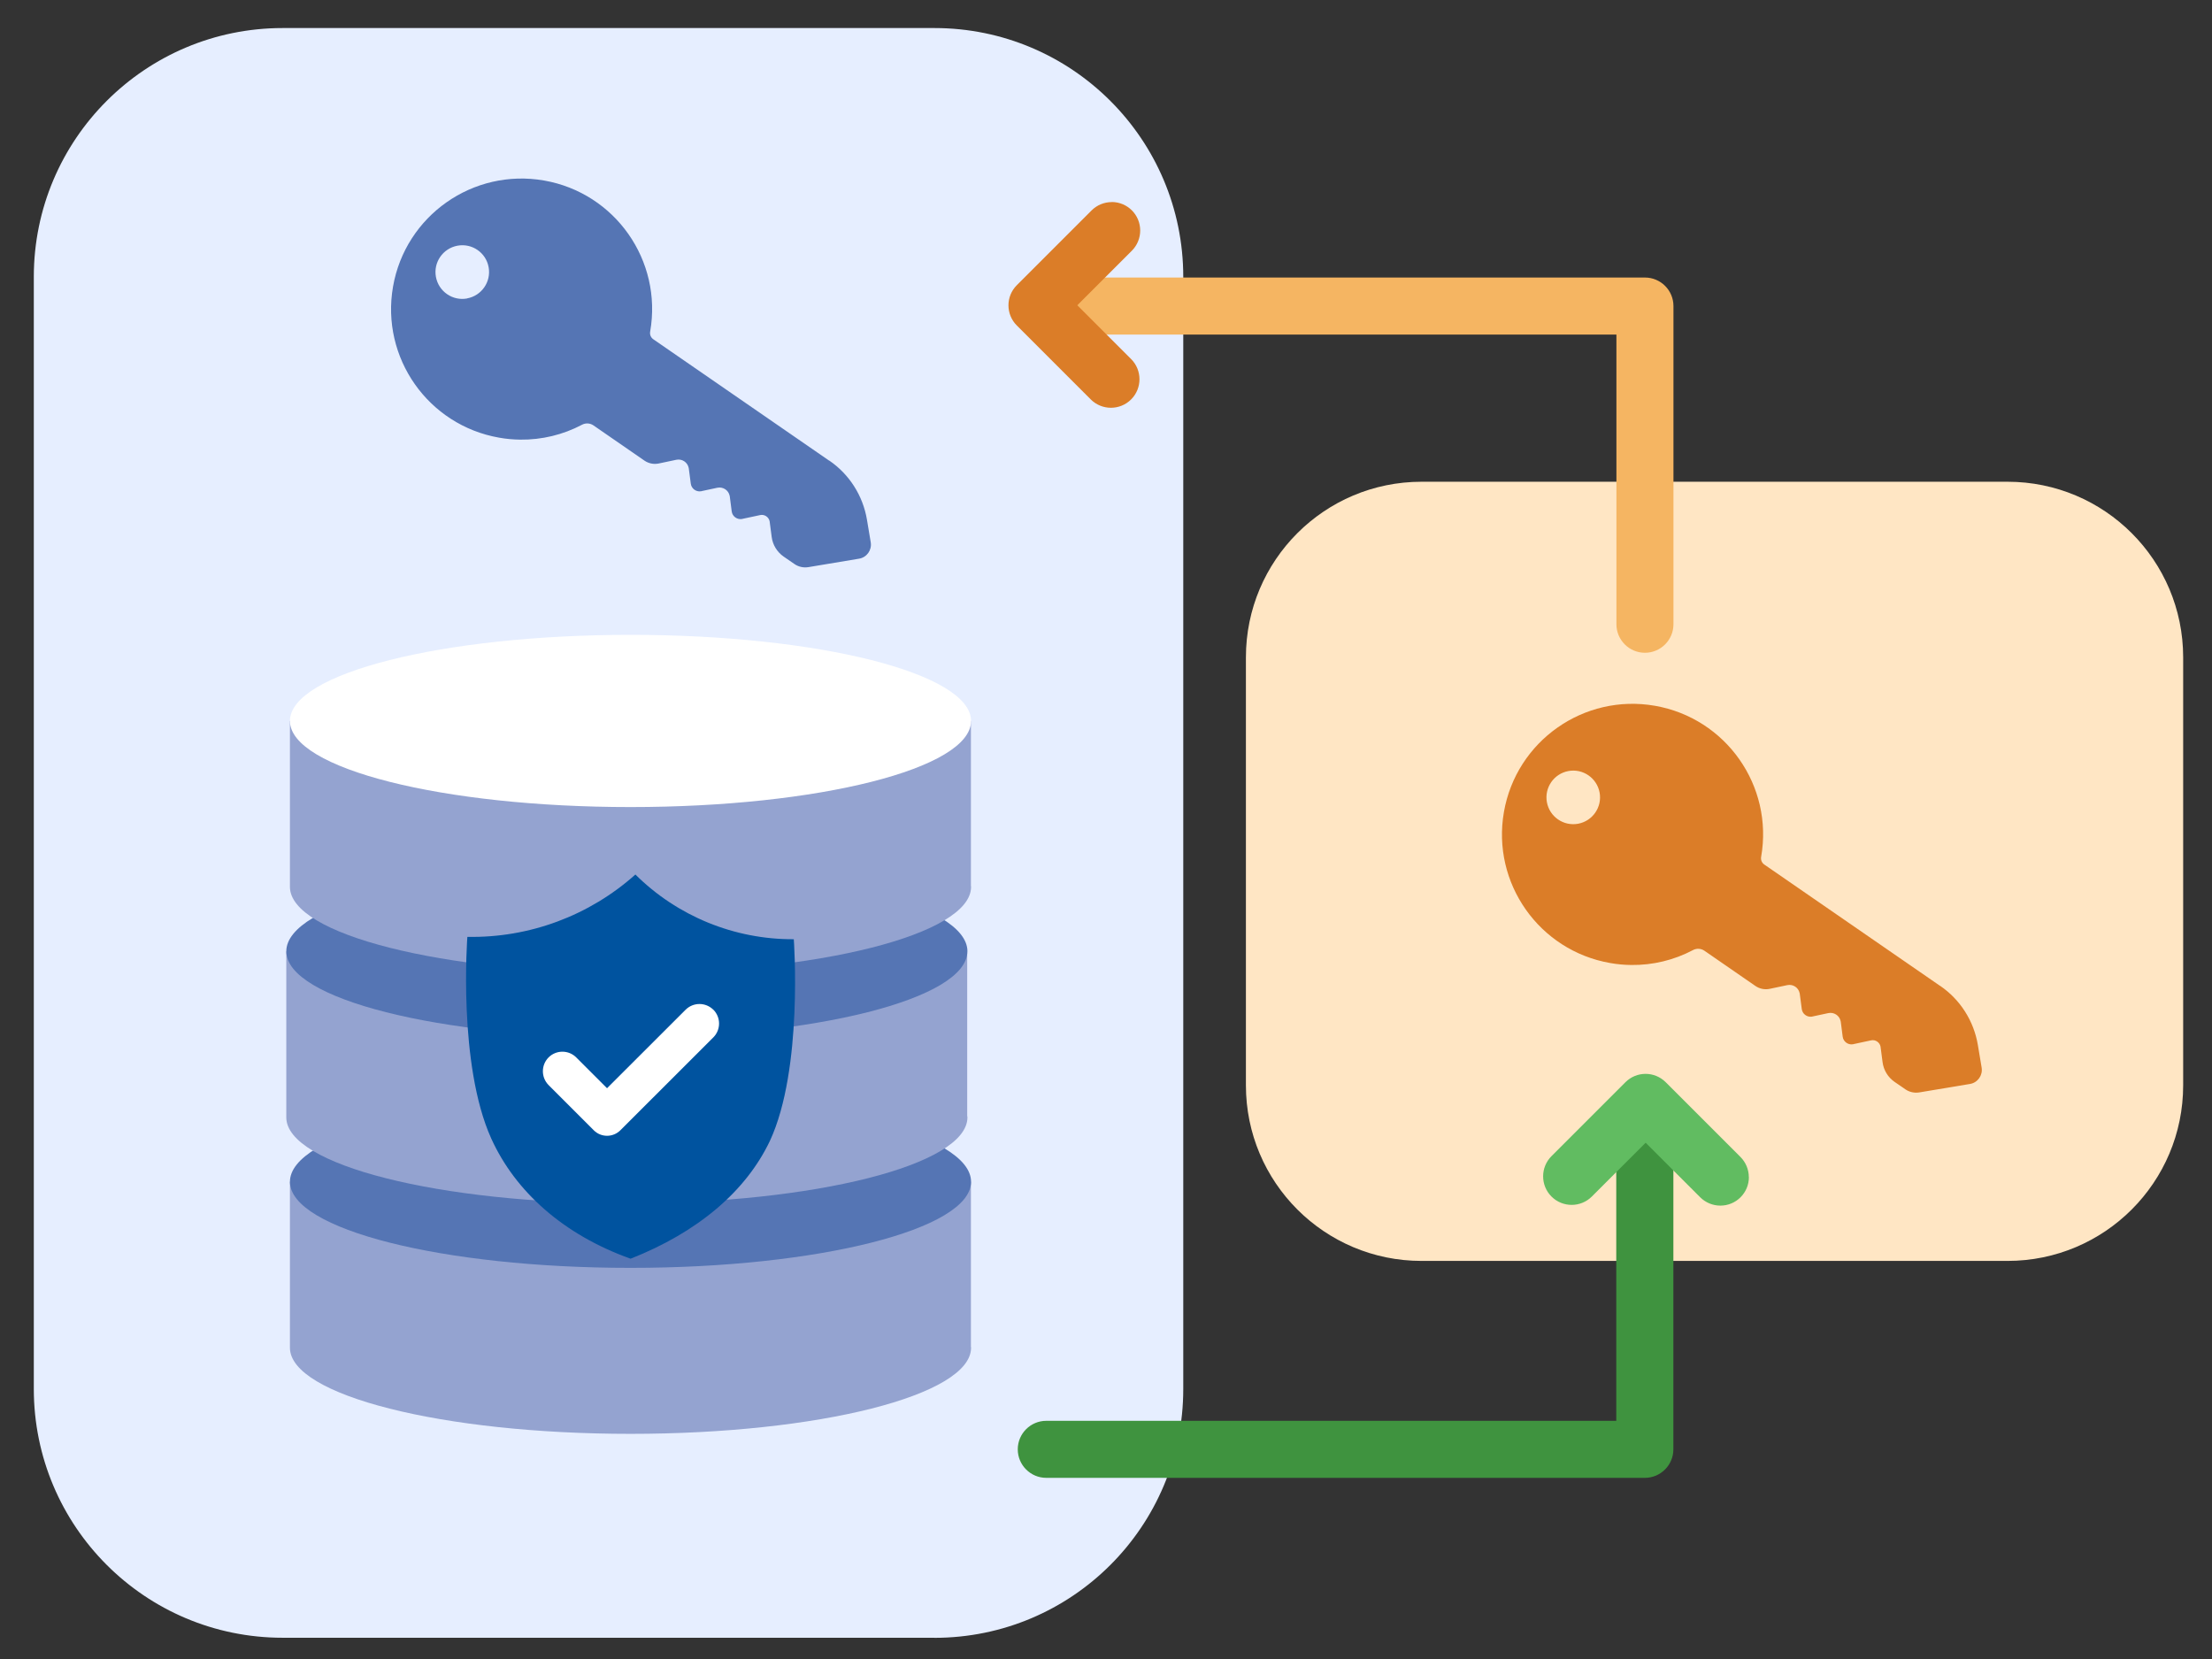 <?xml version="1.0" encoding="UTF-8"?><svg id="f" xmlns="http://www.w3.org/2000/svg" width="280" height="210" viewBox="0 0 280 210"><rect x="0" y="0" width="280" height="210" fill="#333333" stroke="none"/><rect x="4.28" y="3.55" width="272.07" height="203.76" fill="none"/><path id="g" d="m118.28,207.31H35.78c-17.4,0-31.5-14.1-31.5-31.5V35.05c0-17.4,14.1-31.5,31.5-31.5h82.5c17.4,0,31.5,14.1,31.5,31.5v140.77c0,17.4-14.1,31.5-31.5,31.5" fill="#e6eeff"/><path id="h" d="m254.12,159.61h-74.18c-12.28,0-22.23-9.95-22.23-22.23h0v-54.17c0-12.28,9.95-22.23,22.23-22.23h74.18c12.28,0,22.23,9.95,22.23,22.23v54.17c0,12.28-9.95,22.23-22.23,22.23" fill="#ffe6c4"/><path id="i" d="m211.82,139.97v43.49c0,1.99-1.62,3.61-3.61,3.61h-75.77c-1.99,0-3.61-1.62-3.61-3.61s1.62-3.61,3.61-3.61h72.15v-39.89c0-1.99,1.62-3.61,3.61-3.61s3.61,1.62,3.61,3.61h0Z" fill="#3f933f"/><path id="j" d="m221.38,149c0,1.99-1.61,3.61-3.61,3.61-.96,0-1.88-.38-2.56-1.06l-6.9-6.9-6.81,6.81c-1.41,1.41-3.7,1.41-5.11,0s-1.41-3.7,0-5.11l9.36-9.36c1.41-1.41,3.69-1.41,5.1,0h0s9.46,9.46,9.46,9.46c.68.68,1.06,1.6,1.06,2.56" fill="#61bc61"/><path id="k" d="m156.65,35.13h51.57c1.99,0,3.61,1.62,3.61,3.61h0v40.28c0,1.99-1.62,3.61-3.61,3.61s-3.61-1.62-3.61-3.61v-36.67h-65.8c-1.99,0-3.61-1.62-3.61-3.61s1.62-3.61,3.61-3.61h17.85Z" fill="#f5b562"/><path id="l" d="m140.72,25.57c1.99,0,3.61,1.61,3.61,3.61,0,.96-.38,1.88-1.06,2.56l-6.9,6.9,6.81,6.81c1.41,1.41,1.41,3.7,0,5.11s-3.7,1.41-5.11,0h0l-9.36-9.36c-1.41-1.41-1.41-3.69,0-5.1,0,0,0,0,0,0h0l9.46-9.46c.68-.68,1.6-1.06,2.56-1.06" fill="#db7d28"/><rect x="4.28" y="3.55" width="272.07" height="203.76" fill="none"/><path id="m" d="m122.9,170.43v-20.84H36.7v21.01c0,6.02,19.3,10.9,43.11,10.9s43.11-4.88,43.11-10.9c0-.06-.01-.11-.02-.17" fill="#94a3d0"/><path id="n" d="m122.92,149.59c0,6.02-19.3,10.9-43.11,10.9s-43.11-4.88-43.11-10.9,19.3-10.9,43.11-10.9,43.11,4.88,43.11,10.9" fill="#5575b4"/><path id="o" d="m122.43,141.27v-20.84H36.24v21.01c0,6.02,19.3,10.9,43.11,10.9s43.11-4.88,43.11-10.9c0-.06-.01-.11-.02-.17" fill="#94a3d0"/><path id="p" d="m122.45,120.42c0,6.02-19.3,10.9-43.11,10.9s-43.1-4.88-43.1-10.9,19.3-10.9,43.11-10.9,43.11,4.88,43.11,10.9" fill="#5575b4"/><path id="q" d="m122.9,112.1v-20.85H36.7v21.01c0,6.02,19.3,10.9,43.11,10.9s43.11-4.88,43.11-10.9c0-.06-.01-.11-.02-.17" fill="#94a3d0"/><path id="r" d="m122.92,91.26c0,6.02-19.3,10.9-43.11,10.9s-43.11-4.88-43.11-10.9,19.3-10.9,43.11-10.9,43.11,4.88,43.11,10.9" fill="#fff"/><path id="s" d="m104.96,58.31l-22.27-15.37c-.31-.22-.46-.59-.39-.97,1.57-8.99-4.44-17.55-13.43-19.12-8.99-1.57-17.55,4.44-19.12,13.43-1.57,8.99,4.44,17.55,13.43,19.12.89.16,1.79.24,2.69.25,2.71.03,5.39-.61,7.79-1.88.46-.25,1.02-.22,1.45.07l6.47,4.47c.53.36,1.18.49,1.8.36l2.23-.47c.71-.15,1.41.3,1.56,1.01,0,.03.01.07.02.1l.25,1.91c.08.62.65,1.05,1.26.97.03,0,.06,0,.09-.02l2.01-.43c.71-.15,1.41.3,1.56,1.01,0,.04.01.07.02.11l.24,1.87c.08.62.65,1.05,1.26.97.03,0,.06,0,.09-.02l2.25-.48c.54-.12,1.08.23,1.2.78,0,.03.01.05.01.08l.25,1.91c.13,1,.68,1.9,1.51,2.48l1.38.95c.51.35,1.14.49,1.75.39l6.42-1.07c.98-.16,1.64-1.09,1.48-2.07,0,0,0,0,0,0l-.48-2.87c-.51-3.04-2.23-5.74-4.77-7.48m-45.84-20.52c-1.84.34-3.61-.88-3.95-2.73-.34-1.84.88-3.61,2.73-3.95,1.84-.34,3.61.88,3.94,2.72.34,1.84-.88,3.61-2.72,3.95" fill="#5575b4"/><path id="t" d="m80.41,110.68c5.33,5.3,12.55,8.25,20.07,8.21,0,0,1.22,16.42-3.03,25.54-3.04,6.38-9.12,11.55-17.63,14.9-8.51-3.04-14.59-8.51-17.63-15.2-4.26-9.42-3.03-25.54-3.03-25.54,7.84.15,15.44-2.68,21.28-7.9h-.02Z" fill="#00539f"/><path id="u" d="m90.29,127.81c-.97-.96-2.53-.96-3.5,0l-9.95,9.94-3.9-3.9c-.97-.97-2.54-.96-3.5,0-.96.97-.96,2.53,0,3.5l5.73,5.73c.92.92,2.42.92,3.35,0h0l11.78-11.77c.96-.97.96-2.53,0-3.5h0Z" fill="#fff"/><path id="v" d="m245.59,124.8l-22.27-15.37c-.31-.22-.46-.59-.39-.97,1.57-8.99-4.45-17.55-13.44-19.12-8.99-1.57-17.55,4.45-19.12,13.44-1.57,8.99,4.45,17.55,13.44,19.12.89.16,1.79.24,2.69.25,2.71.03,5.39-.61,7.79-1.88.46-.25,1.02-.22,1.45.07l6.47,4.47c.53.36,1.18.49,1.8.36l2.23-.47c.71-.15,1.41.3,1.56,1.01,0,.03.01.07.02.1l.25,1.91c.08.62.65,1.05,1.26.97.03,0,.06,0,.09-.02l2.01-.43c.71-.15,1.41.3,1.56,1.01,0,.03.01.07.02.1l.24,1.87c.08.62.65,1.05,1.26.97.03,0,.06,0,.09-.02l2.24-.48c.54-.12,1.08.23,1.2.78,0,.03.01.05.01.08l.25,1.91c.13,1,.68,1.9,1.51,2.48l1.38.95c.51.35,1.14.49,1.75.39l6.42-1.07c.98-.16,1.64-1.09,1.48-2.07,0,0,0,0,0,0l-.48-2.87c-.51-3.04-2.23-5.74-4.77-7.48m-45.83-20.52c-1.84.34-3.61-.88-3.95-2.72s.88-3.61,2.72-3.95c1.84-.34,3.61.88,3.95,2.72,0,0,0,0,0,0,.34,1.84-.88,3.61-2.72,3.95" fill="#db7d28"/></svg>